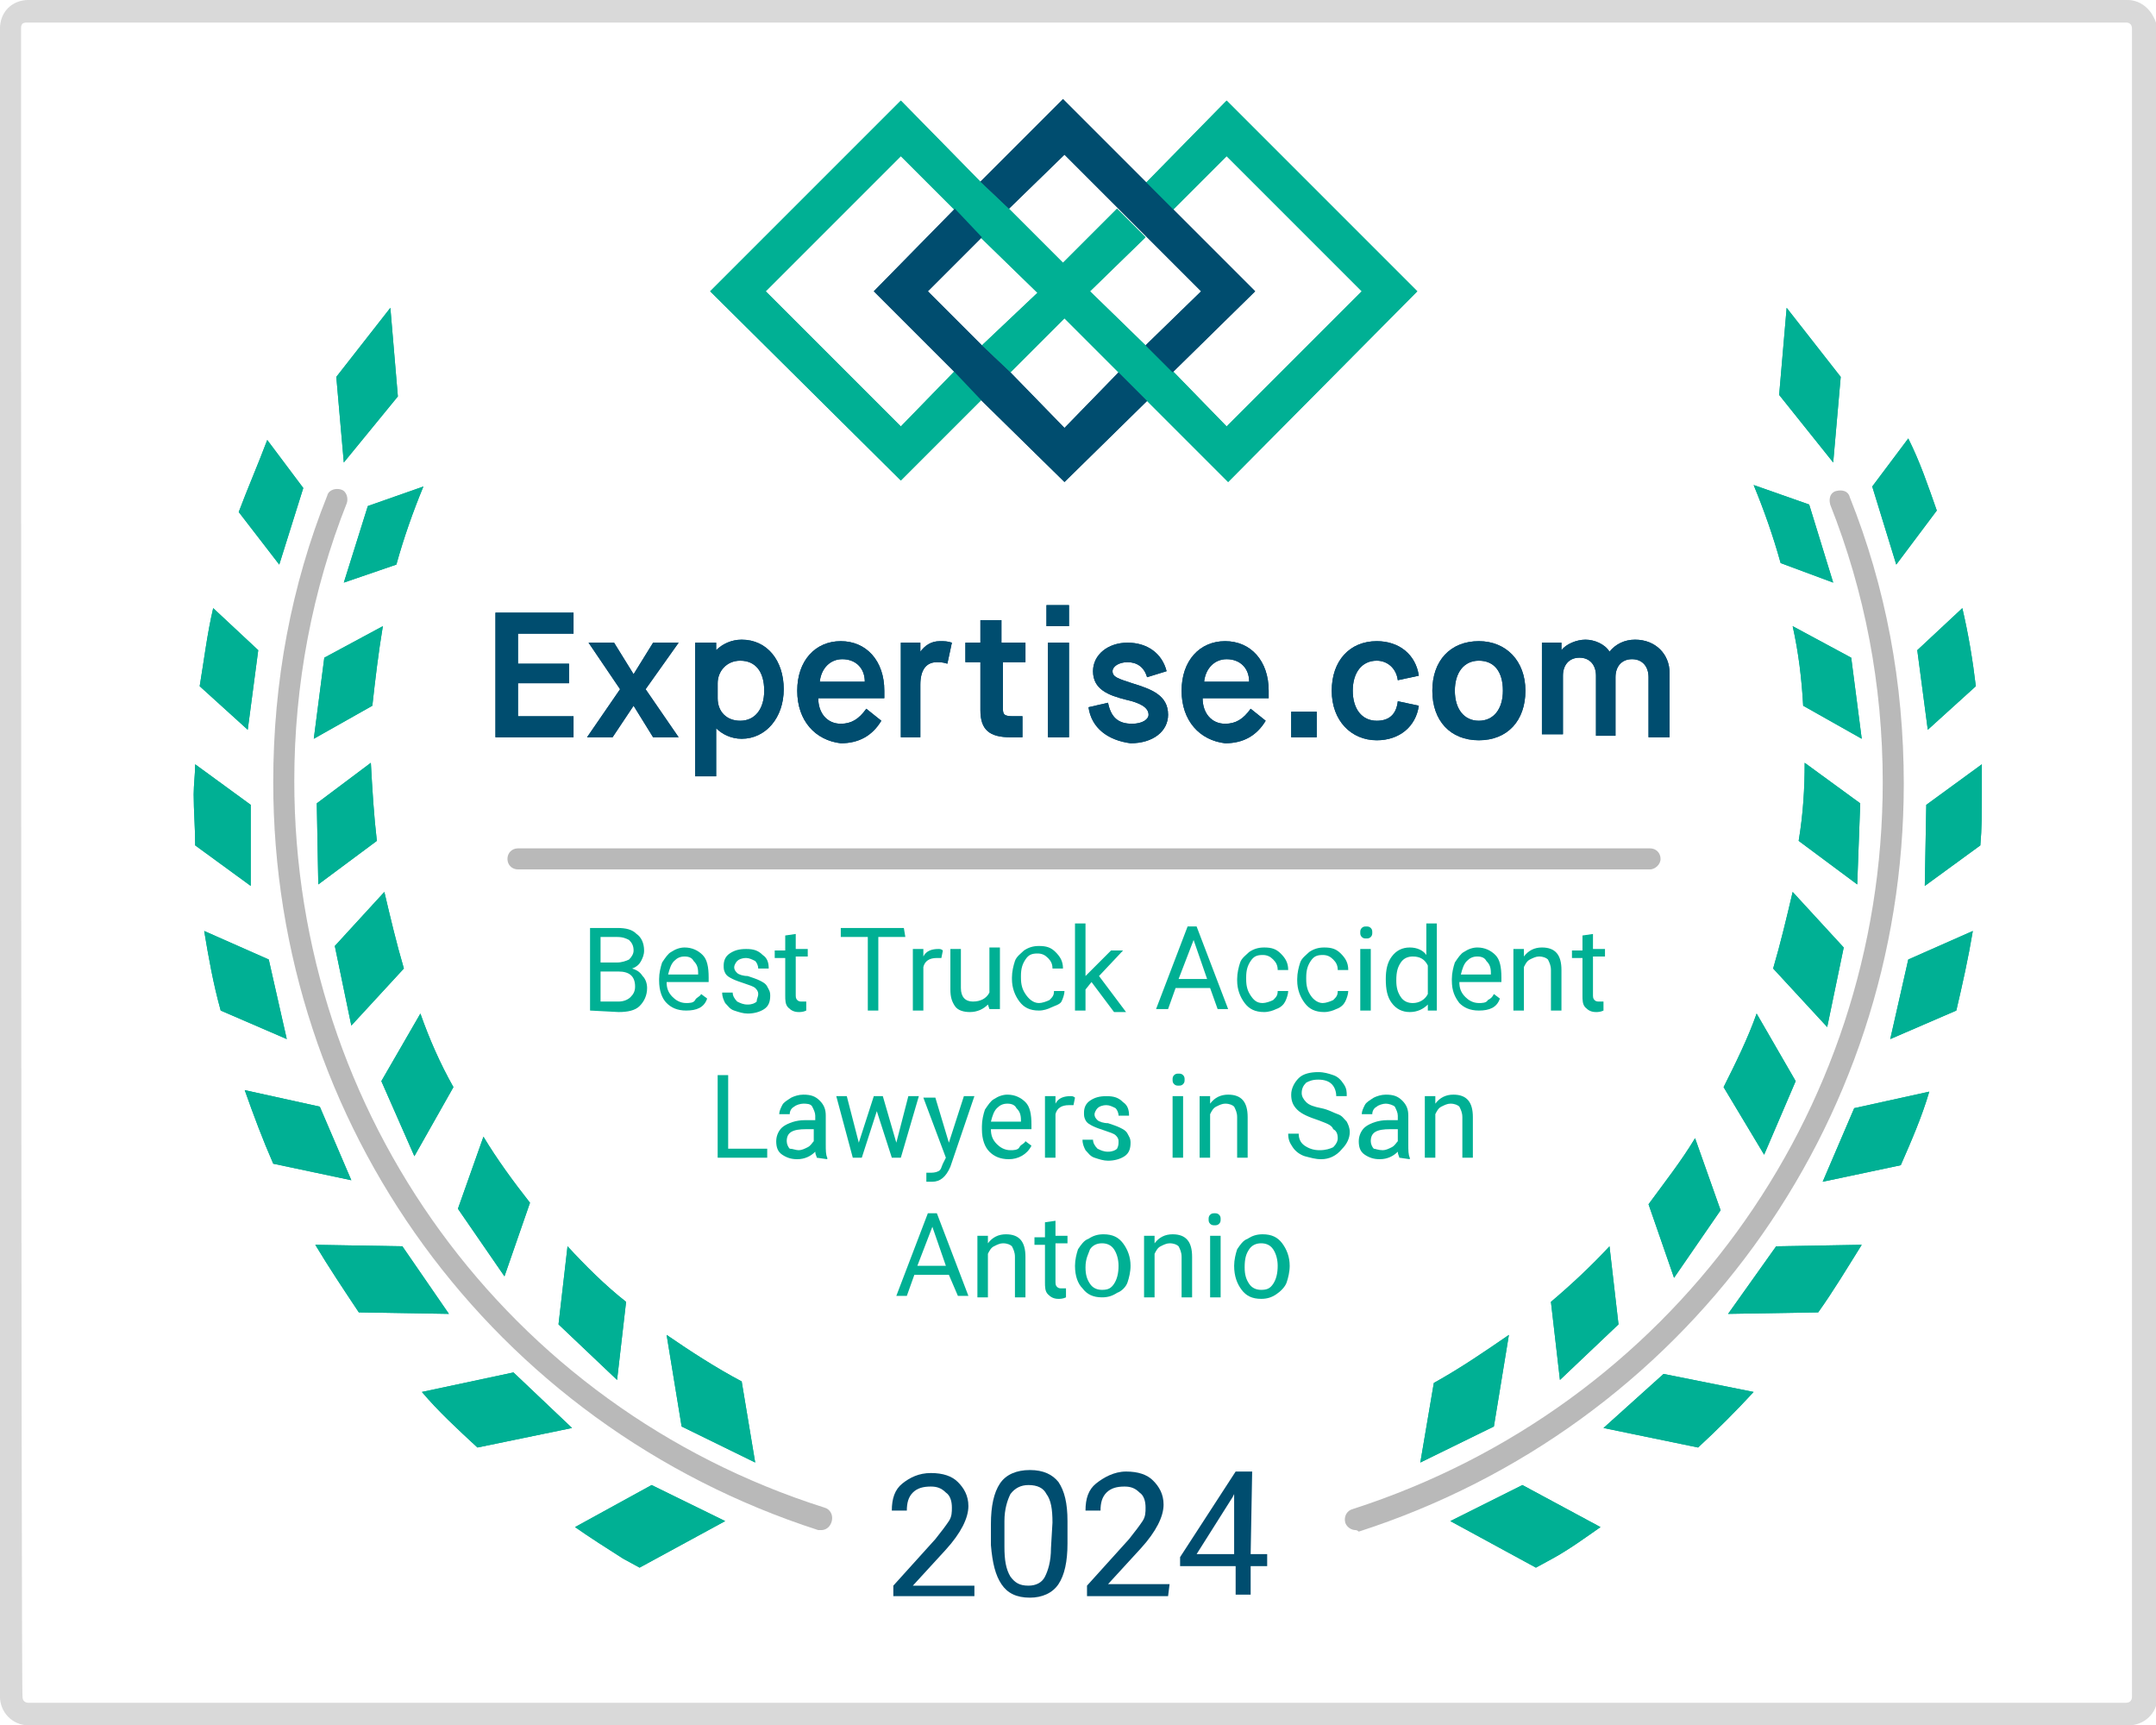 <?xml version="1.0" encoding="utf-8"?>
<!-- Generator: Adobe Illustrator 28.2.0, SVG Export Plug-In . SVG Version: 6.00 Build 0)  -->
<svg version="1.1" id="Layer_1" xmlns="http://www.w3.org/2000/svg" xmlns:xlink="http://www.w3.org/1999/xlink" x="0px" y="0px"
	 width="143.6px" height="114.9px" viewBox="0 0 143.6 114.9" style="enable-background:new 0 0 143.6 114.9;" xml:space="preserve"
	>
<style type="text/css">
	.st0{opacity:8.000000e-02;enable-background:new    ;}
	.st1{opacity:0.15;enable-background:new    ;}
	.st2{fill:#00B094;}
	.st3{opacity:0;}
	.st4{fill:#FFFFFF;}
	.st5{opacity:0.75;fill:#FFFFFF;enable-background:new    ;}
	.st6{fill:#004D6F;}
	.st7{enable-background:new    ;}
</style>
<path class="st0" d="M141.7,0H1.9C0.8,0,0,0.8,0,1.9V113c0,1,0.8,1.9,1.9,1.9h139.9c1,0,1.9-0.8,1.9-1.9V1.9
	C143.5,0.8,142.7,0,141.7,0L141.7,0z M1.4,1.9c0-0.3,0.1-0.4,0.4-0.4h139.8c0.2,0,0.4,0.1,0.4,0.4V113c0,0.2-0.1,0.4-0.4,0.4H1.9
	c-0.2,0-0.4-0.1-0.4-0.4C1.4,113,1.4,1.9,1.4,1.9z"/>
<path class="st1" d="M109.9,57.9H34.5c-0.4,0-0.7-0.3-0.7-0.7s0.3-0.7,0.7-0.7h75.4c0.4,0,0.7,0.3,0.7,0.7S110.2,57.9,109.9,57.9z"
	/>
<path class="st1" d="M54.7,101.9c-0.1,0-0.1,0-0.2,0c-21.7-7-36.3-27-36.3-49.8c0-6.7,1.2-13.1,3.6-19.1c0.1-0.4,0.6-0.5,0.9-0.4
	c0.4,0.1,0.5,0.6,0.4,0.9c-2.3,5.8-3.5,12.1-3.5,18.5c0,22.2,14.2,41.7,35.3,48.4c0.4,0.1,0.6,0.5,0.5,0.9
	C55.3,101.7,55,101.9,54.7,101.9z"/>
<path class="st1" d="M90.3,101.9c-0.3,0-0.6-0.2-0.7-0.5c-0.1-0.4,0.1-0.8,0.5-0.9c21.1-6.8,35.3-26.2,35.3-48.4
	c0-6.5-1.2-12.7-3.5-18.5c-0.1-0.4,0-0.8,0.4-0.9c0.4-0.1,0.8,0,0.9,0.4c2.4,6,3.6,12.4,3.6,19.1c0,22.8-14.6,42.8-36.3,49.8
	C90.4,101.9,90.3,101.9,90.3,101.9z"/>
<path class="st2" d="M26.5,26.4L26,20.5l-3.6,4.6l0.5,5.7L26.5,26.4z"/>
<path class="st2" d="M20.2,32.5l-2.4-3.2c-0.6,1.6-1.3,3.2-1.9,4.8l2.7,3.5L20.2,32.5z"/>
<path class="st2" d="M22.9,38.8l3.5-1.2c0.5-1.8,1.1-3.5,1.8-5.2l-3.7,1.3L22.9,38.8z"/>
<path class="st2" d="M17.2,43.3l-3-2.8c-0.4,1.7-0.6,3.4-0.9,5.2l3.2,2.9L17.2,43.3z"/>
<path class="st2" d="M25.5,41.7l-3.9,2.1l-0.7,5.4l3.9-2.2C25,45.2,25.2,43.5,25.5,41.7z"/>
<path class="st2" d="M16.7,53.6L13,50.9c0,0.6-0.1,1.4-0.1,2c0,1.1,0.1,2.2,0.1,3.4l3.7,2.7V53.6z"/>
<path class="st2" d="M21.1,53.5l0.1,5.4l3.9-2.9c-0.2-1.7-0.3-3.4-0.4-5.2L21.1,53.5z"/>
<path class="st2" d="M17.9,63.9L13.6,62c0.3,1.8,0.6,3.5,1.1,5.3l4.4,1.9L17.9,63.9z"/>
<path class="st2" d="M26.9,64.5c-0.5-1.7-0.9-3.4-1.3-5.1L22.3,63l1.1,5.3L26.9,64.5z"/>
<path class="st2" d="M21.3,73.7l-5-1.1c0.6,1.7,1.2,3.3,1.9,4.9l5.2,1.1L21.3,73.7z"/>
<path class="st2" d="M30.2,72.4c-0.9-1.6-1.6-3.2-2.2-4.9L25.4,72l2.2,5L30.2,72.4z"/>
<path class="st2" d="M26.8,83L21,82.9c0.9,1.5,1.9,3,2.9,4.5l6,0.1L26.8,83z"/>
<path class="st2" d="M35.3,80.1c-1.1-1.4-2.2-2.9-3.1-4.4l-1.7,4.8l3.1,4.5L35.3,80.1z"/>
<path class="st2" d="M28.1,92.7c1.1,1.3,2.4,2.5,3.7,3.7l6.3-1.3l-3.9-3.7L28.1,92.7z"/>
<path class="st2" d="M41.7,86.7c-1.4-1.1-2.7-2.4-3.9-3.7l-0.6,5.2l3.9,3.7L41.7,86.7z"/>
<path class="st2" d="M38.3,101.7c1,0.7,2.1,1.4,3.2,2.1l1.1,0.6l5.7-3.1l-4.9-2.4L38.3,101.7z"/>
<path class="st2" d="M44.4,88.9l1,6.1l4.9,2.4L49.4,92C47.7,91.1,46,90,44.4,88.9z"/>
<path class="st2" d="M122.6,25.1l-3.6-4.6l-0.5,5.8l3.6,4.5L122.6,25.1z"/>
<path class="st2" d="M129,34c-0.6-1.7-1.1-3.2-1.9-4.8l-2.4,3.2l1.6,5.2L129,34z"/>
<path class="st2" d="M122.1,38.8l-1.6-5.2l-3.7-1.3c0.7,1.7,1.3,3.4,1.8,5.2L122.1,38.8z"/>
<path class="st2" d="M128.4,48.6l3.2-2.9c-0.2-1.7-0.5-3.5-0.9-5.2l-3,2.8L128.4,48.6z"/>
<path class="st2" d="M120.1,47l3.9,2.2l-0.7-5.4l-3.9-2.1C119.8,43.5,120,45.2,120.1,47z"/>
<path class="st2" d="M132,50.9l-3.7,2.7l-0.1,5.4l3.7-2.7c0.1-1.1,0.1-2.2,0.1-3.4C132,52.3,132,51.6,132,50.9z"/>
<path class="st2" d="M123.9,53.5l-3.7-2.7c0,1.7-0.1,3.4-0.4,5.2l3.9,2.9L123.9,53.5z"/>
<path class="st2" d="M125.9,69.2l4.4-1.9c0.4-1.7,0.8-3.5,1.1-5.3l-4.3,1.9L125.9,69.2z"/>
<path class="st2" d="M118.1,64.5l3.6,3.9l1.1-5.3l-3.4-3.7C119,61.1,118.6,62.8,118.1,64.5z"/>
<path class="st2" d="M121.4,78.7l5.2-1.1c0.7-1.6,1.4-3.2,1.9-4.9l-5,1.1L121.4,78.7z"/>
<path class="st2" d="M119.6,72l-2.6-4.5c-0.6,1.7-1.4,3.3-2.2,4.9l2.7,4.5L119.6,72z"/>
<path class="st2" d="M115.1,87.5l6-0.1c1-1.4,1.9-2.9,2.9-4.5l-5.7,0.1L115.1,87.5z"/>
<path class="st2" d="M114.6,80.6l-1.7-4.8c-0.9,1.5-2,2.9-3.1,4.4l1.7,4.9L114.6,80.6z"/>
<path class="st2" d="M106.8,95.1l6.3,1.3c1.3-1.2,2.5-2.4,3.7-3.7l-6-1.2L106.8,95.1z"/>
<path class="st2" d="M103.9,91.9l3.9-3.7l-0.6-5.2c-1.2,1.3-2.6,2.6-3.9,3.7L103.9,91.9z"/>
<path class="st2" d="M96.6,101.3l5.7,3.1l1.1-0.6c1.1-0.6,2.2-1.4,3.2-2.1l-5.2-2.8L96.6,101.3z"/>
<path class="st2" d="M100.5,88.9c-1.6,1.1-3.2,2.2-5,3.2l-0.9,5.3l4.9-2.4L100.5,88.9z"/>
<g class="st3">
	<path class="st4" d="M70.9,10.3l9,9l-3.1,3.1l1.9,1.8l4.9-4.9L70.9,6.7L66,11.6l1.8,1.9L70.9,10.3z"/>
	<path class="st5" d="M76.8,11.6l1.9,1.9l3-3.1l9,9l-9,9l-9-9l3.1-3.1L74,14.5l-3.1,3L60,6.7L47.3,19.4L60,32l4.9-4.9l-1.8-1.9
		L60,28.4l-9-9l9-9l9,9l-3,3.1l1.8,1.8l3.1-3.1L81.7,32l12.7-12.6L81.7,6.7L76.8,11.6z"/>
	<path class="st4" d="M70.9,28.4l-9-9l3-3.1l-1.8-1.8l-4.9,4.9L70.9,32l4.9-4.9L74,25.3L70.9,28.4z"/>
</g>
<g>
	<path class="st2" d="M94.4,19.4L81.7,6.7l-5.4,5.5l1.8,1.8l3.6-3.6l9,9l-9,9l-3.6-3.7L76.3,23l-3.7-3.6l3.7-3.6l-1.9-1.9l-3.6,3.6
		l-3.6-3.6l-1.9-1.8L60,6.7L47.3,19.4L60,32l5.4-5.4l-1.8-1.9L60,28.4l-9-9l9-9l3.6,3.6l1.8,1.9l3.7,3.6L65.4,23l1.9,1.8l3.6-3.6
		l3.6,3.6l1.9,1.9l5.4,5.4L94.4,19.4z"/>
	<path class="st6" d="M70.9,10.3l3.6,3.6l1.9,1.9l3.6,3.6L76.3,23l1.8,1.8l5.5-5.4l-5.5-5.5l-1.8-1.8l-5.5-5.5l-5.5,5.5l1.9,1.8
		L70.9,10.3z M74.5,24.8l-3.6,3.7l-3.6-3.7L65.4,23l-3.6-3.6l3.6-3.6l-1.8-1.9l-5.4,5.5l5.4,5.4l1.8,1.9l5.5,5.4l5.5-5.4L74.5,24.8z
		"/>
</g>
<path class="st6" d="M33,40.8h5.2v1.4h-3.7v2h3.4v1.3h-3.4v2.2h3.7v1.4H33"/>
<path class="st6" d="M41.3,45.9l-2.1-3.1h1.7l1.3,2.1l0,0l1.3-2.1h1.7L43,45.9l2.2,3.2h-1.7L42.2,47l0,0l-1.4,2.1h-1.7"/>
<path class="st6" d="M50.9,46c0-1.3-0.6-2-1.6-2c-0.9,0-1.5,0.7-1.5,1.5v1c0,0.9,0.6,1.5,1.5,1.5C50.3,48,50.9,47.2,50.9,46z
	 M46.3,42.8h1.4v0.5l0,0c0.4-0.4,1-0.7,1.7-0.7c1.7,0,2.8,1.4,2.8,3.3s-1.2,3.3-2.8,3.3c-0.7,0-1.3-0.3-1.7-0.7l0,0v3.2h-1.4"/>
<path class="st6" d="M57.6,45.4c0-0.9-0.6-1.5-1.5-1.5c-0.8,0-1.4,0.6-1.5,1.5H57.6z M53.1,46c0-2,1.2-3.3,2.9-3.3s2.9,1.3,2.9,3.3
	v0.5h-4.4c0,1,0.6,1.7,1.5,1.7c0.7,0,1.2-0.3,1.7-1l1,0.8c-0.6,1-1.5,1.5-2.7,1.5C54.3,49.3,53.1,48,53.1,46z"/>
<path class="st6" d="M60,42.8h1.3v0.6l0,0c0.3-0.4,0.7-0.7,1.3-0.7c0.3,0,0.5,0,0.8,0.1l-0.3,1.4c-0.3-0.1-0.5-0.1-0.7-0.1
	c-0.7,0-1.1,0.5-1.1,1.5v3.5H60"/>
<path class="st6" d="M66.8,44.1v3.1c0,0.4,0.1,0.5,0.7,0.5h0.6v1.4h-0.8c-1.4,0-2-0.5-2-1.8v-3.2h-1v-1.3h1v-1.5h1.4v1.5h1.6v1.3"/>
<path class="st6" d="M69.8,42.8h1.4v6.3h-1.4V42.8z M69.7,40.3h1.5v1.4h-1.5V40.3z"/>
<path class="st6" d="M72.5,47.1l1.3-0.3c0.2,1,0.7,1.4,1.6,1.4c0.7,0,1.1-0.3,1.1-0.6c0-0.5-0.6-0.8-1.5-1c-1.2-0.3-2.2-0.7-2.2-1.9
	c0-1.1,1-1.9,2.3-1.9s2.3,0.7,2.6,1.9l-1.3,0.4c-0.2-0.7-0.7-1-1.3-1c-0.6,0-1,0.3-1,0.6c0,0.4,0.4,0.5,1.3,0.8
	c1.3,0.4,2.4,0.8,2.4,2.1c0,1.1-1,1.9-2.5,1.9C73.8,49.3,72.7,48.5,72.5,47.1z"/>
<path class="st6" d="M83.2,45.4c0-0.9-0.6-1.5-1.5-1.5c-0.8,0-1.4,0.6-1.5,1.5H83.2z M78.7,46c0-2,1.2-3.3,2.9-3.3
	c1.7,0,2.9,1.3,2.9,3.3v0.5h-4.4c0,1,0.6,1.7,1.5,1.7c0.7,0,1.2-0.3,1.7-1l1,0.8c-0.6,1-1.5,1.5-2.7,1.5C79.9,49.3,78.7,48,78.7,46z
	"/>
<path class="st6" d="M86,49.1h1.7v-1.7H86V49.1z"/>
<path class="st6" d="M88.7,46c0-2,1.2-3.3,3-3.3c1.5,0,2.6,0.9,2.8,2.3l-1.4,0.3C93,44.5,92.4,44,91.7,44c-1,0-1.6,0.8-1.6,2
	s0.6,2,1.6,2c0.8,0,1.3-0.4,1.4-1.3l1.4,0.3c-0.2,1.4-1.3,2.3-2.8,2.3C90,49.3,88.7,48,88.7,46z"/>
<path class="st6" d="M100.1,46c0-1.3-0.6-2-1.6-2s-1.6,0.8-1.6,2s0.6,2,1.6,2S100.1,47.2,100.1,46z M95.4,46c0-2,1.2-3.3,3.1-3.3
	c1.8,0,3.1,1.3,3.1,3.3s-1.2,3.3-3.1,3.3S95.4,48,95.4,46z"/>
<path class="st6" d="M102.7,42.8h1.3v0.5l0,0c0.3-0.4,1-0.7,1.6-0.7s1.3,0.3,1.6,0.8l0,0c0.4-0.5,1-0.8,1.7-0.8c1.4,0,2.3,1,2.3,2.2
	v4.3h-1.4v-4c0-0.7-0.4-1.2-1.1-1.2s-1.1,0.5-1.1,1.2V49h-1.3v-4c0-0.7-0.4-1.2-1.1-1.2s-1.1,0.5-1.1,1.2v3.9h-1.4V42.8"/>
<path class="st0" d="M141.7,0H1.9C0.8,0,0,0.8,0,1.9V113c0,1,0.8,1.9,1.9,1.9h139.9c1,0,1.9-0.8,1.9-1.9V1.9
	C143.5,0.8,142.7,0,141.7,0L141.7,0z M1.4,1.9c0-0.3,0.1-0.4,0.4-0.4h139.8c0.2,0,0.4,0.1,0.4,0.4V113c0,0.2-0.1,0.4-0.4,0.4H1.9
	c-0.2,0-0.4-0.1-0.4-0.4C1.4,113,1.4,1.9,1.4,1.9z"/>
<path class="st1" d="M109.9,57.9H34.5c-0.4,0-0.7-0.3-0.7-0.7s0.3-0.7,0.7-0.7h75.4c0.4,0,0.7,0.3,0.7,0.7S110.2,57.9,109.9,57.9z"
	/>
<path class="st1" d="M54.7,101.9c-0.1,0-0.1,0-0.2,0c-21.7-7-36.3-27-36.3-49.8c0-6.7,1.2-13.1,3.6-19.1c0.1-0.4,0.6-0.5,0.9-0.4
	c0.4,0.1,0.5,0.6,0.4,0.9c-2.3,5.8-3.5,12.1-3.5,18.5c0,22.2,14.2,41.7,35.3,48.4c0.4,0.1,0.6,0.5,0.5,0.9
	C55.3,101.7,55,101.9,54.7,101.9z"/>
<path class="st1" d="M90.3,101.9c-0.3,0-0.6-0.2-0.7-0.5c-0.1-0.4,0.1-0.8,0.5-0.9c21.1-6.8,35.3-26.2,35.3-48.4
	c0-6.5-1.2-12.7-3.5-18.5c-0.1-0.4,0-0.8,0.4-0.9c0.4-0.1,0.8,0,0.9,0.4c2.4,6,3.6,12.4,3.6,19.1c0,22.8-14.6,42.8-36.3,49.8
	C90.4,101.9,90.3,101.9,90.3,101.9z"/>
<path class="st2" d="M26.5,26.4L26,20.5l-3.6,4.6l0.5,5.7L26.5,26.4z"/>
<path class="st2" d="M20.2,32.5l-2.4-3.2c-0.6,1.6-1.3,3.2-1.9,4.8l2.7,3.5L20.2,32.5z"/>
<path class="st2" d="M22.9,38.8l3.5-1.2c0.5-1.8,1.1-3.5,1.8-5.2l-3.7,1.3L22.9,38.8z"/>
<path class="st2" d="M17.2,43.3l-3-2.8c-0.4,1.7-0.6,3.4-0.9,5.2l3.2,2.9L17.2,43.3z"/>
<path class="st2" d="M25.5,41.7l-3.9,2.1l-0.7,5.4l3.9-2.2C25,45.2,25.2,43.5,25.5,41.7z"/>
<path class="st2" d="M16.7,53.6L13,50.9c0,0.6-0.1,1.4-0.1,2c0,1.1,0.1,2.2,0.1,3.4l3.7,2.7V53.6z"/>
<path class="st2" d="M21.1,53.5l0.1,5.4l3.9-2.9c-0.2-1.7-0.3-3.4-0.4-5.2L21.1,53.5z"/>
<path class="st2" d="M17.9,63.9L13.6,62c0.3,1.8,0.6,3.5,1.1,5.3l4.4,1.9L17.9,63.9z"/>
<path class="st2" d="M26.9,64.5c-0.5-1.7-0.9-3.4-1.3-5.1L22.3,63l1.1,5.3L26.9,64.5z"/>
<path class="st2" d="M21.3,73.7l-5-1.1c0.6,1.7,1.2,3.3,1.9,4.9l5.2,1.1L21.3,73.7z"/>
<path class="st2" d="M30.2,72.4c-0.9-1.6-1.6-3.2-2.2-4.9L25.4,72l2.2,5L30.2,72.4z"/>
<path class="st2" d="M26.8,83L21,82.9c0.9,1.5,1.9,3,2.9,4.5l6,0.1L26.8,83z"/>
<path class="st2" d="M35.3,80.1c-1.1-1.4-2.2-2.9-3.1-4.4l-1.7,4.8l3.1,4.5L35.3,80.1z"/>
<path class="st2" d="M28.1,92.7c1.1,1.3,2.4,2.5,3.7,3.7l6.3-1.3l-3.9-3.7L28.1,92.7z"/>
<path class="st2" d="M41.7,86.7c-1.4-1.1-2.7-2.4-3.9-3.7l-0.6,5.2l3.9,3.7L41.7,86.7z"/>
<path class="st2" d="M38.3,101.7c1,0.7,2.1,1.4,3.2,2.1l1.1,0.6l5.7-3.1l-4.9-2.4L38.3,101.7z"/>
<path class="st2" d="M44.4,88.9l1,6.1l4.9,2.4L49.4,92C47.7,91.1,46,90,44.4,88.9z"/>
<path class="st2" d="M122.6,25.1l-3.6-4.6l-0.5,5.8l3.6,4.5L122.6,25.1z"/>
<path class="st2" d="M129,34c-0.6-1.7-1.1-3.2-1.9-4.8l-2.4,3.2l1.6,5.2L129,34z"/>
<path class="st2" d="M122.1,38.8l-1.6-5.2l-3.7-1.3c0.7,1.7,1.3,3.4,1.8,5.2L122.1,38.8z"/>
<path class="st2" d="M128.4,48.6l3.2-2.9c-0.2-1.7-0.5-3.5-0.9-5.2l-3,2.8L128.4,48.6z"/>
<path class="st2" d="M120.1,47l3.9,2.2l-0.7-5.4l-3.9-2.1C119.8,43.5,120,45.2,120.1,47z"/>
<path class="st2" d="M132,50.9l-3.7,2.7l-0.1,5.4l3.7-2.7c0.1-1.1,0.1-2.2,0.1-3.4C132,52.3,132,51.6,132,50.9z"/>
<path class="st2" d="M123.9,53.5l-3.7-2.7c0,1.7-0.1,3.4-0.4,5.2l3.9,2.9L123.9,53.5z"/>
<path class="st2" d="M125.9,69.2l4.4-1.9c0.4-1.7,0.8-3.5,1.1-5.3l-4.3,1.9L125.9,69.2z"/>
<path class="st2" d="M118.1,64.5l3.6,3.9l1.1-5.3l-3.4-3.7C119,61.1,118.6,62.8,118.1,64.5z"/>
<path class="st2" d="M121.4,78.7l5.2-1.1c0.7-1.6,1.4-3.2,1.9-4.9l-5,1.1L121.4,78.7z"/>
<path class="st2" d="M119.6,72l-2.6-4.5c-0.6,1.7-1.4,3.3-2.2,4.9l2.7,4.5L119.6,72z"/>
<path class="st2" d="M115.1,87.5l6-0.1c1-1.4,1.9-2.9,2.9-4.5l-5.7,0.1L115.1,87.5z"/>
<path class="st2" d="M114.6,80.6l-1.7-4.8c-0.9,1.5-2,2.9-3.1,4.4l1.7,4.9L114.6,80.6z"/>
<path class="st2" d="M106.8,95.1l6.3,1.3c1.3-1.2,2.5-2.4,3.7-3.7l-6-1.2L106.8,95.1z"/>
<path class="st2" d="M103.9,91.9l3.9-3.7l-0.6-5.2c-1.2,1.3-2.6,2.6-3.9,3.7L103.9,91.9z"/>
<path class="st2" d="M96.6,101.3l5.7,3.1l1.1-0.6c1.1-0.6,2.2-1.4,3.2-2.1l-5.2-2.8L96.6,101.3z"/>
<path class="st2" d="M100.5,88.9c-1.6,1.1-3.2,2.2-5,3.2l-0.9,5.3l4.9-2.4L100.5,88.9z"/>
<g class="st3">
	<path class="st4" d="M70.9,10.3l9,9l-3.1,3.1l1.9,1.8l4.9-4.9L70.9,6.7L66,11.6l1.8,1.9L70.9,10.3z"/>
	<path class="st5" d="M76.8,11.6l1.9,1.9l3-3.1l9,9l-9,9l-9-9l3.1-3.1L74,14.5l-3.1,3L60,6.7L47.3,19.4L60,32l4.9-4.9l-1.8-1.9
		L60,28.4l-9-9l9-9l9,9l-3,3.1l1.8,1.8l3.1-3.1L81.7,32l12.7-12.6L81.7,6.7L76.8,11.6z"/>
	<path class="st4" d="M70.9,28.4l-9-9l3-3.1l-1.8-1.8l-4.9,4.9L70.9,32l4.9-4.9L74,25.3L70.9,28.4z"/>
</g>
<g>
	<path class="st2" d="M94.4,19.4L81.7,6.7l-5.4,5.5l1.8,1.8l3.6-3.6l9,9l-9,9l-3.6-3.7L76.3,23l-3.7-3.6l3.7-3.6l-1.9-1.9l-3.6,3.6
		l-3.6-3.6l-1.9-1.8L60,6.7L47.3,19.4L60,32l5.4-5.4l-1.8-1.9L60,28.4l-9-9l9-9l3.6,3.6l1.8,1.9l3.7,3.6L65.4,23l1.9,1.8l3.6-3.6
		l3.6,3.6l1.9,1.9l5.4,5.4L94.4,19.4z"/>
	<path class="st6" d="M70.9,10.3l3.6,3.6l1.9,1.9l3.6,3.6L76.3,23l1.8,1.8l5.5-5.4l-5.5-5.5l-1.8-1.8l-5.5-5.5l-5.5,5.5l1.9,1.8
		L70.9,10.3z M74.5,24.8l-3.6,3.7l-3.6-3.7L65.4,23l-3.6-3.6l3.6-3.6l-1.8-1.9l-5.4,5.5l5.4,5.4l1.8,1.9l5.5,5.4l5.5-5.4L74.5,24.8z
		"/>
</g>
<path class="st6" d="M33,40.8h5.2v1.4h-3.7v2h3.4v1.3h-3.4v2.2h3.7v1.4H33"/>
<path class="st6" d="M41.3,45.9l-2.1-3.1h1.7l1.3,2.1l0,0l1.3-2.1h1.7L43,45.9l2.2,3.2h-1.7L42.2,47l0,0l-1.4,2.1h-1.7"/>
<path class="st6" d="M50.9,46c0-1.3-0.6-2-1.6-2c-0.9,0-1.5,0.7-1.5,1.5v1c0,0.9,0.6,1.5,1.5,1.5C50.3,48,50.9,47.2,50.9,46z
	 M46.3,42.8h1.4v0.5l0,0c0.4-0.4,1-0.7,1.7-0.7c1.7,0,2.8,1.4,2.8,3.3s-1.2,3.3-2.8,3.3c-0.7,0-1.3-0.3-1.7-0.7l0,0v3.2h-1.4"/>
<path class="st6" d="M57.6,45.4c0-0.9-0.6-1.5-1.5-1.5c-0.8,0-1.4,0.6-1.5,1.5H57.6z M53.1,46c0-2,1.2-3.3,2.9-3.3s2.9,1.3,2.9,3.3
	v0.5h-4.4c0,1,0.6,1.7,1.5,1.7c0.7,0,1.2-0.3,1.7-1l1,0.8c-0.6,1-1.5,1.5-2.7,1.5C54.3,49.3,53.1,48,53.1,46z"/>
<path class="st6" d="M60,42.8h1.3v0.6l0,0c0.3-0.4,0.7-0.7,1.3-0.7c0.3,0,0.5,0,0.8,0.1l-0.3,1.4c-0.3-0.1-0.5-0.1-0.7-0.1
	c-0.7,0-1.1,0.5-1.1,1.5v3.5H60"/>
<path class="st6" d="M66.8,44.1v3.1c0,0.4,0.1,0.5,0.7,0.5h0.6v1.4h-0.8c-1.4,0-2-0.5-2-1.8v-3.2h-1v-1.3h1v-1.5h1.4v1.5h1.6v1.3"/>
<path class="st6" d="M69.8,42.8h1.4v6.3h-1.4V42.8z M69.7,40.3h1.5v1.4h-1.5V40.3z"/>
<path class="st6" d="M72.5,47.1l1.3-0.3c0.2,1,0.7,1.4,1.6,1.4c0.7,0,1.1-0.3,1.1-0.6c0-0.5-0.6-0.8-1.5-1c-1.2-0.3-2.2-0.7-2.2-1.9
	c0-1.1,1-1.9,2.3-1.9s2.3,0.7,2.6,1.9l-1.3,0.4c-0.2-0.7-0.7-1-1.3-1c-0.6,0-1,0.3-1,0.6c0,0.4,0.4,0.5,1.3,0.8
	c1.3,0.4,2.4,0.8,2.4,2.1c0,1.1-1,1.9-2.5,1.9C73.8,49.3,72.7,48.5,72.5,47.1z"/>
<path class="st6" d="M83.2,45.4c0-0.9-0.6-1.5-1.5-1.5c-0.8,0-1.4,0.6-1.5,1.5H83.2z M78.7,46c0-2,1.2-3.3,2.9-3.3
	c1.7,0,2.9,1.3,2.9,3.3v0.5h-4.4c0,1,0.6,1.7,1.5,1.7c0.7,0,1.2-0.3,1.7-1l1,0.8c-0.6,1-1.5,1.5-2.7,1.5C79.9,49.3,78.7,48,78.7,46z
	"/>
<path class="st6" d="M86,49.1h1.7v-1.7H86V49.1z"/>
<path class="st6" d="M88.7,46c0-2,1.2-3.3,3-3.3c1.5,0,2.6,0.9,2.8,2.3l-1.4,0.3C93,44.5,92.4,44,91.7,44c-1,0-1.6,0.8-1.6,2
	s0.6,2,1.6,2c0.8,0,1.3-0.4,1.4-1.3l1.4,0.3c-0.2,1.4-1.3,2.3-2.8,2.3C90,49.3,88.7,48,88.7,46z"/>
<path class="st6" d="M100.1,46c0-1.3-0.6-2-1.6-2s-1.6,0.8-1.6,2s0.6,2,1.6,2S100.1,47.2,100.1,46z M95.4,46c0-2,1.2-3.3,3.1-3.3
	c1.8,0,3.1,1.3,3.1,3.3s-1.2,3.3-3.1,3.3S95.4,48,95.4,46z"/>
<path class="st6" d="M102.7,42.8h1.3v0.5l0,0c0.3-0.4,1-0.7,1.6-0.7s1.3,0.3,1.6,0.8l0,0c0.4-0.5,1-0.8,1.7-0.8c1.4,0,2.3,1,2.3,2.2
	v4.3h-1.4v-4c0-0.7-0.4-1.2-1.1-1.2s-1.1,0.5-1.1,1.2V49h-1.3v-4c0-0.7-0.4-1.2-1.1-1.2s-1.1,0.5-1.1,1.2v3.9h-1.4V42.8"/>
<g class="st7">
	<path class="st2" d="M39.3,67.3v-5.5h1.8c0.6,0,1,0.1,1.3,0.4c0.3,0.2,0.5,0.6,0.5,1.1c0,0.3-0.1,0.5-0.2,0.7
		c-0.1,0.2-0.3,0.4-0.6,0.5c0.3,0.1,0.5,0.2,0.7,0.5c0.2,0.2,0.3,0.5,0.3,0.8c0,0.5-0.2,0.9-0.5,1.2c-0.3,0.3-0.8,0.4-1.4,0.4
		L39.3,67.3L39.3,67.3z M40,64.1h1.1c0.3,0,0.6-0.1,0.8-0.2c0.2-0.2,0.3-0.4,0.3-0.6c0-0.3-0.1-0.5-0.3-0.7
		c-0.2-0.1-0.4-0.2-0.8-0.2H40V64.1z M40,64.7v2h1.2c0.3,0,0.6-0.1,0.8-0.3c0.2-0.2,0.3-0.4,0.3-0.7c0-0.7-0.4-1-1.1-1H40z"/>
	<path class="st2" d="M45.7,67.3c-0.6,0-1-0.2-1.3-0.5s-0.5-0.8-0.5-1.5v-0.1c0-0.4,0.1-0.8,0.2-1.1c0.2-0.3,0.4-0.6,0.6-0.7
		c0.3-0.2,0.6-0.3,0.9-0.3c0.5,0,0.9,0.2,1.2,0.5s0.4,0.8,0.4,1.5v0.3h-2.8c0,0.4,0.1,0.7,0.4,1c0.2,0.2,0.5,0.4,0.9,0.4
		c0.2,0,0.5,0,0.6-0.2s0.3-0.2,0.4-0.4l0.4,0.3C46.9,67.1,46.4,67.3,45.7,67.3z M45.6,63.7c-0.3,0-0.5,0.1-0.7,0.3
		c-0.2,0.2-0.3,0.5-0.4,0.9h2v-0.1c0-0.4-0.1-0.6-0.3-0.8C46.1,63.8,45.9,63.7,45.6,63.7z"/>
	<path class="st2" d="M50.5,66.2c0-0.2-0.1-0.3-0.2-0.4c-0.1-0.1-0.4-0.2-0.7-0.3s-0.6-0.2-0.8-0.3s-0.4-0.2-0.5-0.4
		s-0.1-0.3-0.1-0.5c0-0.3,0.1-0.6,0.4-0.8c0.3-0.2,0.6-0.3,1.1-0.3s0.8,0.1,1.1,0.4c0.3,0.2,0.4,0.5,0.4,0.9h-0.7
		c0-0.2-0.1-0.4-0.2-0.5c-0.2-0.1-0.4-0.2-0.6-0.2c-0.3,0-0.5,0.1-0.6,0.2c-0.1,0.1-0.2,0.3-0.2,0.4c0,0.2,0.1,0.3,0.2,0.4
		c0.1,0.1,0.4,0.2,0.7,0.2c0.3,0.1,0.6,0.2,0.8,0.3c0.2,0.1,0.4,0.2,0.5,0.4s0.2,0.3,0.2,0.6c0,0.4-0.1,0.7-0.4,0.9
		c-0.3,0.2-0.7,0.3-1.1,0.3c-0.3,0-0.6-0.1-0.9-0.2c-0.3-0.1-0.4-0.3-0.6-0.5c-0.1-0.2-0.2-0.4-0.2-0.7h0.7c0,0.2,0.1,0.4,0.3,0.6
		c0.2,0.1,0.4,0.2,0.7,0.2s0.5-0.1,0.6-0.2C50.4,66.5,50.5,66.4,50.5,66.2z"/>
	<path class="st2" d="M53,62.2v1h0.8v0.5H53v2.5c0,0.2,0,0.3,0.1,0.4s0.2,0.1,0.3,0.1s0.2,0,0.3,0v0.6c-0.2,0.1-0.4,0.1-0.5,0.1
		c-0.3,0-0.5-0.1-0.7-0.3s-0.2-0.5-0.2-0.8v-2.5h-0.7v-0.5h0.7v-1L53,62.2L53,62.2z"/>
	<path class="st2" d="M60.3,62.4h-1.8v4.9h-0.7v-4.9H56v-0.6h4.2L60.3,62.4L60.3,62.4z"/>
	<path class="st2" d="M62.7,63.8c-0.1,0-0.2,0-0.3,0c-0.5,0-0.8,0.2-0.9,0.6v2.9h-0.7v-4.1h0.7v0.5c0.2-0.4,0.6-0.5,1-0.5
		c0.1,0,0.2,0,0.3,0.1L62.7,63.8L62.7,63.8z"/>
	<path class="st2" d="M65.8,66.9c-0.3,0.3-0.7,0.5-1.2,0.5c-0.4,0-0.8-0.1-1-0.4s-0.3-0.6-0.3-1.1v-2.7H64v2.6
		c0,0.6,0.3,0.9,0.8,0.9s0.9-0.2,1.1-0.6v-3h0.7v4.1h-0.7L65.8,66.9z"/>
	<path class="st2" d="M69.2,66.8c0.2,0,0.5-0.1,0.7-0.2c0.2-0.2,0.3-0.3,0.3-0.6h0.7c0,0.2-0.1,0.5-0.2,0.7S70.2,67,70,67.1
		s-0.5,0.2-0.8,0.2c-0.6,0-1-0.2-1.3-0.6s-0.5-0.9-0.5-1.5v-0.1c0-0.4,0.1-0.8,0.2-1.1c0.1-0.3,0.4-0.5,0.6-0.7
		c0.3-0.2,0.6-0.3,1-0.3c0.5,0,0.8,0.1,1.1,0.4c0.3,0.3,0.5,0.6,0.5,1.1h-0.7c0-0.3-0.1-0.5-0.3-0.7c-0.2-0.2-0.4-0.3-0.7-0.3
		c-0.4,0-0.6,0.1-0.8,0.4C68.1,64.2,68,64.5,68,65v0.1c0,0.5,0.1,0.8,0.3,1.1S68.8,66.8,69.2,66.8z"/>
	<path class="st2" d="M72.7,65.4l-0.4,0.5v1.4h-0.7v-5.8h0.7V65l0.4-0.4l1.3-1.3h0.8L73.2,65l1.8,2.4h-0.8L72.7,65.4z"/>
	<path class="st2" d="M80.6,65.8h-2.3l-0.5,1.4H77l2.1-5.5h0.6l2.1,5.5h-0.7L80.6,65.8z M78.5,65.2h1.9l-0.9-2.6L78.5,65.2z"/>
	<path class="st2" d="M84.1,66.8c0.2,0,0.5-0.1,0.7-0.2c0.2-0.2,0.3-0.3,0.3-0.6h0.7c0,0.2-0.1,0.5-0.2,0.7s-0.3,0.4-0.6,0.5
		c-0.2,0.1-0.5,0.2-0.8,0.2c-0.6,0-1-0.2-1.3-0.6s-0.5-0.9-0.5-1.5v-0.1c0-0.4,0.1-0.8,0.2-1.1s0.4-0.5,0.6-0.7
		c0.3-0.2,0.6-0.3,1-0.3c0.5,0,0.8,0.1,1.1,0.4c0.3,0.3,0.5,0.6,0.5,1.1h-0.7c0-0.3-0.1-0.5-0.3-0.7c-0.2-0.2-0.4-0.3-0.7-0.3
		c-0.4,0-0.6,0.1-0.8,0.4c-0.2,0.3-0.3,0.6-0.3,1.1v0.1c0,0.5,0.1,0.8,0.3,1.1C83.5,66.6,83.7,66.8,84.1,66.8z"/>
	<path class="st2" d="M88.1,66.8c0.2,0,0.5-0.1,0.7-0.2c0.2-0.2,0.3-0.3,0.3-0.6h0.7c0,0.2-0.1,0.5-0.2,0.7s-0.3,0.4-0.6,0.5
		c-0.2,0.1-0.5,0.2-0.8,0.2c-0.6,0-1-0.2-1.3-0.6s-0.5-0.9-0.5-1.5v-0.1c0-0.4,0.1-0.8,0.2-1.1s0.4-0.5,0.6-0.7
		c0.3-0.2,0.6-0.3,1-0.3c0.5,0,0.8,0.1,1.1,0.4c0.3,0.3,0.5,0.6,0.5,1.1h-0.7c0-0.3-0.1-0.5-0.3-0.7c-0.2-0.2-0.4-0.3-0.7-0.3
		c-0.4,0-0.6,0.1-0.8,0.4c-0.2,0.3-0.3,0.6-0.3,1.1v0.1c0,0.5,0.1,0.8,0.3,1.1C87.5,66.6,87.8,66.8,88.1,66.8z"/>
	<path class="st2" d="M90.6,62.1c0-0.1,0-0.2,0.1-0.3s0.2-0.1,0.3-0.1s0.2,0,0.3,0.1c0.1,0.1,0.1,0.2,0.1,0.3s0,0.2-0.1,0.3
		s-0.2,0.1-0.3,0.1s-0.2,0-0.3-0.1C90.6,62.3,90.6,62.2,90.6,62.1z M91.3,67.3h-0.7v-4.1h0.7V67.3z"/>
	<path class="st2" d="M92.3,65.2c0-0.6,0.1-1.1,0.4-1.5s0.7-0.6,1.2-0.6s0.9,0.2,1.1,0.5v-2.1h0.7v5.8h-0.6v-0.4
		c-0.3,0.3-0.7,0.5-1.2,0.5s-0.9-0.2-1.2-0.6C92.4,66.4,92.3,65.9,92.3,65.2L92.3,65.2z M93,65.3c0,0.5,0.1,0.8,0.3,1.1
		c0.2,0.3,0.5,0.4,0.8,0.4c0.4,0,0.8-0.2,1-0.6v-1.9c-0.2-0.4-0.5-0.6-1-0.6c-0.3,0-0.6,0.1-0.8,0.4C93.1,64.4,93,64.7,93,65.3z"/>
	<path class="st2" d="M98.5,67.3c-0.6,0-1-0.2-1.3-0.5c-0.3-0.4-0.5-0.8-0.5-1.5v-0.1c0-0.4,0.1-0.8,0.2-1.1
		c0.2-0.3,0.4-0.6,0.6-0.7c0.3-0.2,0.6-0.3,0.9-0.3c0.5,0,0.9,0.2,1.2,0.5c0.3,0.3,0.4,0.8,0.4,1.5v0.3h-2.8c0,0.4,0.1,0.7,0.4,1
		c0.2,0.2,0.5,0.4,0.9,0.4c0.2,0,0.5,0,0.6-0.2c0.2-0.1,0.3-0.2,0.4-0.4l0.4,0.3C99.7,67.1,99.2,67.3,98.5,67.3z M98.4,63.7
		c-0.3,0-0.5,0.1-0.7,0.3c-0.2,0.2-0.3,0.5-0.4,0.9h2v-0.1c0-0.4-0.1-0.6-0.3-0.8C98.9,63.8,98.7,63.7,98.4,63.7z"/>
	<path class="st2" d="M101.5,63.2v0.5c0.3-0.4,0.7-0.6,1.2-0.6c0.9,0,1.3,0.5,1.3,1.5v2.7h-0.7v-2.7c0-0.3-0.1-0.5-0.2-0.7
		c-0.1-0.1-0.3-0.2-0.6-0.2c-0.2,0-0.4,0.1-0.6,0.2s-0.3,0.3-0.4,0.5v2.9h-0.7v-4.1L101.5,63.2L101.5,63.2z"/>
	<path class="st2" d="M106.1,62.2v1h0.8v0.5h-0.8v2.5c0,0.2,0,0.3,0.1,0.4s0.2,0.1,0.3,0.1c0.1,0,0.2,0,0.3,0v0.6
		c-0.2,0.1-0.4,0.1-0.5,0.1c-0.3,0-0.5-0.1-0.7-0.3s-0.2-0.5-0.2-0.8v-2.5h-0.7v-0.5h0.7v-1L106.1,62.2L106.1,62.2z"/>
</g>
<g class="st7">
	<path class="st2" d="M48.5,76.5h2.6v0.6h-3.3v-5.5h0.7V76.5z"/>
	<path class="st2" d="M54.4,77.1c0-0.1-0.1-0.2-0.1-0.4c-0.3,0.3-0.7,0.5-1.2,0.5c-0.4,0-0.7-0.1-1-0.3s-0.4-0.5-0.4-0.9
		s0.2-0.8,0.5-1s0.8-0.4,1.4-0.4h0.7v-0.3c0-0.2-0.1-0.4-0.2-0.6s-0.4-0.2-0.6-0.2c-0.2,0-0.5,0.1-0.6,0.2c-0.2,0.1-0.3,0.3-0.3,0.5
		h-0.7c0-0.2,0.1-0.4,0.2-0.6c0.1-0.2,0.3-0.3,0.6-0.5c0.2-0.1,0.5-0.2,0.8-0.2c0.5,0,0.8,0.1,1.1,0.4s0.4,0.6,0.4,1v1.9
		c0,0.4,0,0.7,0.1,0.9v0.1L54.4,77.1L54.4,77.1z M53.2,76.6c0.2,0,0.4-0.1,0.6-0.2s0.3-0.3,0.4-0.4v-0.8h-0.5
		c-0.9,0-1.3,0.2-1.3,0.8c0,0.2,0.1,0.4,0.2,0.5C52.8,76.5,53,76.6,53.2,76.6z"/>
	<path class="st2" d="M59.7,76.1l0.8-3.1h0.7L60,77.1h-0.6l-1-3.1l-1,3.1h-0.6L55.7,73h0.7l0.8,3.1l1-3.1h0.6L59.7,76.1z"/>
	<path class="st2" d="M63.2,76.1l1-3.1h0.7l-1.6,4.7c-0.3,0.7-0.7,1-1.2,1H62h-0.3v-0.6h0.2c0.2,0,0.4,0,0.6-0.1s0.2-0.3,0.3-0.5
		l0.2-0.4l-1.5-4h0.8L63.2,76.1z"/>
	<path class="st2" d="M67.2,77.2c-0.6,0-1-0.2-1.3-0.5s-0.5-0.8-0.5-1.5V75c0-0.4,0.1-0.8,0.2-1.1c0.2-0.3,0.4-0.6,0.6-0.7
		c0.3-0.2,0.6-0.3,0.9-0.3c0.5,0,0.9,0.2,1.2,0.5c0.3,0.3,0.4,0.8,0.4,1.5v0.3H66c0,0.4,0.1,0.7,0.4,1c0.2,0.2,0.5,0.4,0.9,0.4
		c0.2,0,0.5,0,0.6-0.2s0.3-0.2,0.4-0.4l0.4,0.3C68.4,76.9,67.8,77.2,67.2,77.2z M67.1,73.5c-0.3,0-0.5,0.1-0.7,0.3
		c-0.2,0.2-0.3,0.5-0.4,0.9h2v-0.1c0-0.4-0.1-0.6-0.3-0.8C67.6,73.6,67.4,73.5,67.1,73.5z"/>
	<path class="st2" d="M71.5,73.6c-0.1,0-0.2,0-0.3,0c-0.5,0-0.8,0.2-0.9,0.6v2.9h-0.7V73h0.7v0.5c0.2-0.4,0.6-0.5,1-0.5
		c0.1,0,0.2,0,0.3,0.1L71.5,73.6L71.5,73.6z"/>
	<path class="st2" d="M74.5,76c0-0.2-0.1-0.3-0.2-0.4s-0.4-0.2-0.7-0.3S73,75.1,72.8,75s-0.4-0.2-0.5-0.4s-0.1-0.3-0.1-0.5
		c0-0.3,0.1-0.6,0.4-0.8c0.3-0.2,0.6-0.3,1.1-0.3s0.8,0.1,1.1,0.4c0.3,0.2,0.4,0.5,0.4,0.9h-0.7c0-0.2-0.1-0.4-0.2-0.5
		c-0.2-0.1-0.4-0.2-0.6-0.2c-0.3,0-0.5,0.1-0.6,0.2s-0.2,0.3-0.2,0.4c0,0.2,0.1,0.3,0.2,0.4s0.4,0.2,0.7,0.2
		c0.3,0.1,0.6,0.2,0.8,0.3c0.2,0.1,0.4,0.2,0.5,0.4s0.2,0.3,0.2,0.6c0,0.4-0.1,0.7-0.4,0.9c-0.3,0.2-0.7,0.3-1.1,0.3
		c-0.3,0-0.6-0.1-0.9-0.2s-0.4-0.3-0.6-0.5c-0.1-0.2-0.2-0.4-0.2-0.7h0.7c0,0.2,0.1,0.4,0.3,0.6c0.2,0.1,0.4,0.2,0.7,0.2
		c0.3,0,0.5-0.1,0.6-0.2C74.5,76.3,74.5,76.2,74.5,76z"/>
	<path class="st2" d="M78.1,71.9c0-0.1,0-0.2,0.1-0.3c0.1-0.1,0.2-0.1,0.3-0.1s0.2,0,0.3,0.1c0.1,0.1,0.1,0.2,0.1,0.3s0,0.2-0.1,0.3
		c-0.1,0.1-0.2,0.1-0.3,0.1s-0.2,0-0.3-0.1C78.1,72.1,78.1,72,78.1,71.9z M78.8,77.1h-0.7V73h0.7V77.1z"/>
	<path class="st2" d="M80.6,73v0.5c0.3-0.4,0.7-0.6,1.2-0.6c0.9,0,1.3,0.5,1.3,1.5v2.7h-0.7v-2.7c0-0.3-0.1-0.5-0.2-0.7
		c-0.1-0.1-0.3-0.2-0.6-0.2c-0.2,0-0.4,0.1-0.6,0.2s-0.3,0.3-0.4,0.5v2.9h-0.7V73H80.6z"/>
	<path class="st2" d="M87.8,74.6c-0.6-0.2-1.1-0.4-1.4-0.7c-0.3-0.3-0.4-0.6-0.4-1s0.2-0.8,0.5-1.1c0.3-0.3,0.8-0.4,1.3-0.4
		c0.4,0,0.7,0.1,1,0.2s0.5,0.3,0.7,0.6c0.2,0.3,0.2,0.5,0.2,0.8H89c0-0.3-0.1-0.6-0.3-0.8s-0.5-0.3-0.9-0.3S87.2,72,87,72.1
		c-0.2,0.2-0.3,0.4-0.3,0.7c0,0.2,0.1,0.4,0.3,0.6c0.2,0.2,0.5,0.3,1,0.4s0.8,0.3,1.1,0.4s0.4,0.3,0.6,0.5c0.1,0.2,0.2,0.4,0.2,0.7
		c0,0.4-0.2,0.8-0.5,1.1C89,77,88.5,77.2,88,77.2c-0.4,0-0.7-0.1-1.1-0.2c-0.3-0.1-0.6-0.3-0.8-0.6c-0.2-0.3-0.3-0.5-0.3-0.9h0.7
		c0,0.3,0.1,0.6,0.4,0.8s0.6,0.3,1,0.3s0.7-0.1,0.9-0.2c0.2-0.2,0.3-0.4,0.3-0.6c0-0.3-0.1-0.5-0.3-0.6
		C88.7,74.9,88.3,74.8,87.8,74.6z"/>
	<path class="st2" d="M93.2,77.1c0-0.1-0.1-0.2-0.1-0.4c-0.3,0.3-0.7,0.5-1.2,0.5c-0.4,0-0.7-0.1-1-0.3c-0.3-0.2-0.4-0.5-0.4-0.9
		s0.2-0.8,0.5-1s0.8-0.4,1.4-0.4h0.7v-0.3c0-0.2-0.1-0.4-0.2-0.6c-0.1-0.1-0.4-0.2-0.6-0.2s-0.5,0.1-0.6,0.2
		c-0.2,0.1-0.3,0.3-0.3,0.5h-0.7c0-0.2,0.1-0.4,0.2-0.6s0.3-0.3,0.6-0.5c0.2-0.1,0.5-0.2,0.8-0.2c0.5,0,0.8,0.1,1.1,0.4
		s0.4,0.6,0.4,1v1.9c0,0.4,0,0.7,0.1,0.9v0.1L93.2,77.1L93.2,77.1z M92.1,76.6c0.2,0,0.4-0.1,0.6-0.2s0.3-0.3,0.4-0.4v-0.8h-0.5
		c-0.9,0-1.3,0.2-1.3,0.8c0,0.2,0.1,0.4,0.2,0.5C91.6,76.5,91.8,76.6,92.1,76.6z"/>
	<path class="st2" d="M95.6,73v0.5c0.3-0.4,0.7-0.6,1.2-0.6c0.9,0,1.3,0.5,1.3,1.5v2.7h-0.7v-2.7c0-0.3-0.1-0.5-0.2-0.7
		c-0.1-0.1-0.3-0.2-0.6-0.2c-0.2,0-0.4,0.1-0.6,0.2s-0.3,0.3-0.4,0.5v2.9h-0.7V73H95.6z"/>
	<path class="st2" d="M63.2,84.9h-2.3l-0.5,1.4h-0.7l2.1-5.5h0.6l2.1,5.5h-0.7L63.2,84.9z M61.1,84.3H63l-0.9-2.6L61.1,84.3z"/>
	<path class="st2" d="M65.8,82.3v0.5c0.3-0.4,0.7-0.6,1.2-0.6c0.9,0,1.3,0.5,1.3,1.5v2.7h-0.7v-2.7c0-0.3-0.1-0.5-0.2-0.7
		c-0.1-0.1-0.3-0.2-0.6-0.2c-0.2,0-0.4,0.1-0.6,0.2s-0.3,0.3-0.4,0.5v2.9h-0.7v-4.1C65.1,82.3,65.8,82.3,65.8,82.3z"/>
	<path class="st2" d="M70.3,81.3v1h0.8v0.5h-0.8v2.5c0,0.2,0,0.3,0.1,0.4s0.2,0.1,0.3,0.1c0.1,0,0.2,0,0.3,0v0.6
		c-0.2,0.1-0.4,0.1-0.5,0.1c-0.3,0-0.5-0.1-0.7-0.3c-0.2-0.2-0.2-0.5-0.2-0.8v-2.5h-0.7v-0.5h0.7v-1L70.3,81.3L70.3,81.3z"/>
	<path class="st2" d="M71.6,84.3c0-0.4,0.1-0.8,0.2-1.1c0.2-0.3,0.4-0.6,0.7-0.7c0.3-0.2,0.6-0.3,1-0.3c0.6,0,1,0.2,1.3,0.6
		s0.5,0.9,0.5,1.5l0,0c0,0.4-0.1,0.8-0.2,1.1s-0.4,0.6-0.7,0.7c-0.3,0.2-0.6,0.3-1,0.3c-0.6,0-1-0.2-1.3-0.6
		C71.8,85.5,71.6,85,71.6,84.3L71.6,84.3z M72.3,84.4c0,0.5,0.1,0.8,0.3,1.1c0.2,0.3,0.5,0.4,0.8,0.4c0.4,0,0.6-0.1,0.8-0.4
		c0.2-0.3,0.3-0.7,0.3-1.2c0-0.4-0.1-0.8-0.3-1.1c-0.2-0.3-0.5-0.4-0.8-0.4s-0.6,0.1-0.8,0.4C72.5,83.5,72.3,83.8,72.3,84.4z"/>
	<path class="st2" d="M76.9,82.3v0.5c0.3-0.4,0.7-0.6,1.2-0.6c0.9,0,1.3,0.5,1.3,1.5v2.7h-0.7v-2.7c0-0.3-0.1-0.5-0.2-0.7
		c-0.1-0.1-0.3-0.2-0.6-0.2c-0.2,0-0.4,0.1-0.6,0.2s-0.3,0.3-0.4,0.5v2.9h-0.7v-4.1C76.2,82.3,76.9,82.3,76.9,82.3z"/>
	<path class="st2" d="M80.5,81.2c0-0.1,0-0.2,0.1-0.3c0.1-0.1,0.2-0.1,0.3-0.1s0.2,0,0.3,0.1c0.1,0.1,0.1,0.2,0.1,0.3s0,0.2-0.1,0.3
		c-0.1,0.1-0.2,0.1-0.3,0.1s-0.2,0-0.3-0.1C80.5,81.4,80.5,81.3,80.5,81.2z M81.3,86.4h-0.7v-4.1h0.7V86.4z"/>
	<path class="st2" d="M82.2,84.3c0-0.4,0.1-0.8,0.2-1.1c0.2-0.3,0.4-0.6,0.7-0.7c0.3-0.2,0.6-0.3,1-0.3c0.6,0,1,0.2,1.3,0.6
		s0.5,0.9,0.5,1.5l0,0c0,0.4-0.1,0.8-0.2,1.1S85.3,86,85,86.2s-0.6,0.3-1,0.3c-0.6,0-1-0.2-1.3-0.6C82.4,85.5,82.2,85,82.2,84.3
		L82.2,84.3z M82.9,84.4c0,0.5,0.1,0.8,0.3,1.1c0.2,0.3,0.5,0.4,0.8,0.4c0.4,0,0.6-0.1,0.8-0.4c0.2-0.3,0.3-0.7,0.3-1.2
		c0-0.4-0.1-0.8-0.3-1.1c-0.2-0.3-0.5-0.4-0.8-0.4s-0.6,0.1-0.8,0.4C83,83.5,82.9,83.8,82.9,84.4z"/>
</g>
<g class="st7">
	<path class="st6" d="M64.9,106.3h-5.4v-0.7l2.8-3.1c0.4-0.5,0.7-0.9,0.9-1.2c0.2-0.3,0.2-0.6,0.2-0.9c0-0.4-0.1-0.8-0.4-1
		c-0.3-0.3-0.6-0.4-1-0.4c-0.5,0-0.9,0.1-1.2,0.4s-0.4,0.7-0.4,1.2h-1c0-0.8,0.2-1.4,0.7-1.8s1.1-0.7,1.9-0.7c0.8,0,1.4,0.2,1.8,0.6
		s0.7,0.9,0.7,1.6c0,0.8-0.5,1.8-1.5,2.9l-2.2,2.4h4.1V106.3z"/>
	<path class="st6" d="M71.1,102.8c0,1.2-0.2,2.1-0.6,2.7s-1.1,0.9-1.9,0.9c-0.9,0-1.5-0.3-1.9-0.9s-0.6-1.4-0.7-2.6v-1.4
		c0-1.2,0.2-2.1,0.6-2.7s1.1-0.9,2-0.9s1.5,0.3,1.9,0.8c0.4,0.6,0.6,1.4,0.6,2.6V102.8z M70.1,101.4c0-0.9-0.1-1.5-0.4-1.9
		c-0.2-0.4-0.6-0.6-1.2-0.6c-0.5,0-0.9,0.2-1.2,0.6c-0.2,0.4-0.4,1-0.4,1.8v1.7c0,0.9,0.1,1.5,0.4,2c0.3,0.4,0.6,0.6,1.2,0.6
		c0.5,0,0.9-0.2,1.1-0.6s0.4-1,0.4-1.9L70.1,101.4L70.1,101.4z"/>
	<path class="st6" d="M77.8,106.3h-5.4v-0.7l2.8-3.1c0.4-0.5,0.7-0.9,0.9-1.2c0.2-0.3,0.2-0.6,0.2-0.9c0-0.4-0.1-0.8-0.4-1
		c-0.3-0.3-0.6-0.4-1-0.4c-0.5,0-0.9,0.1-1.2,0.4c-0.3,0.3-0.4,0.7-0.4,1.2h-1c0-0.8,0.2-1.4,0.7-1.8s1.2-0.8,2-0.8s1.4,0.2,1.8,0.6
		s0.7,0.9,0.7,1.6c0,0.8-0.5,1.8-1.5,2.9l-2.2,2.4h4.1L77.8,106.3L77.8,106.3z"/>
	<path class="st6" d="M83.3,103.5h1.1v0.8h-1.1v1.9h-1v-1.9h-3.7v-0.6l3.7-5.7h1.1L83.3,103.5L83.3,103.5z M79.7,103.5h2.5v-4
		l-0.1,0.2L79.7,103.5z"/>
</g>
</svg>
